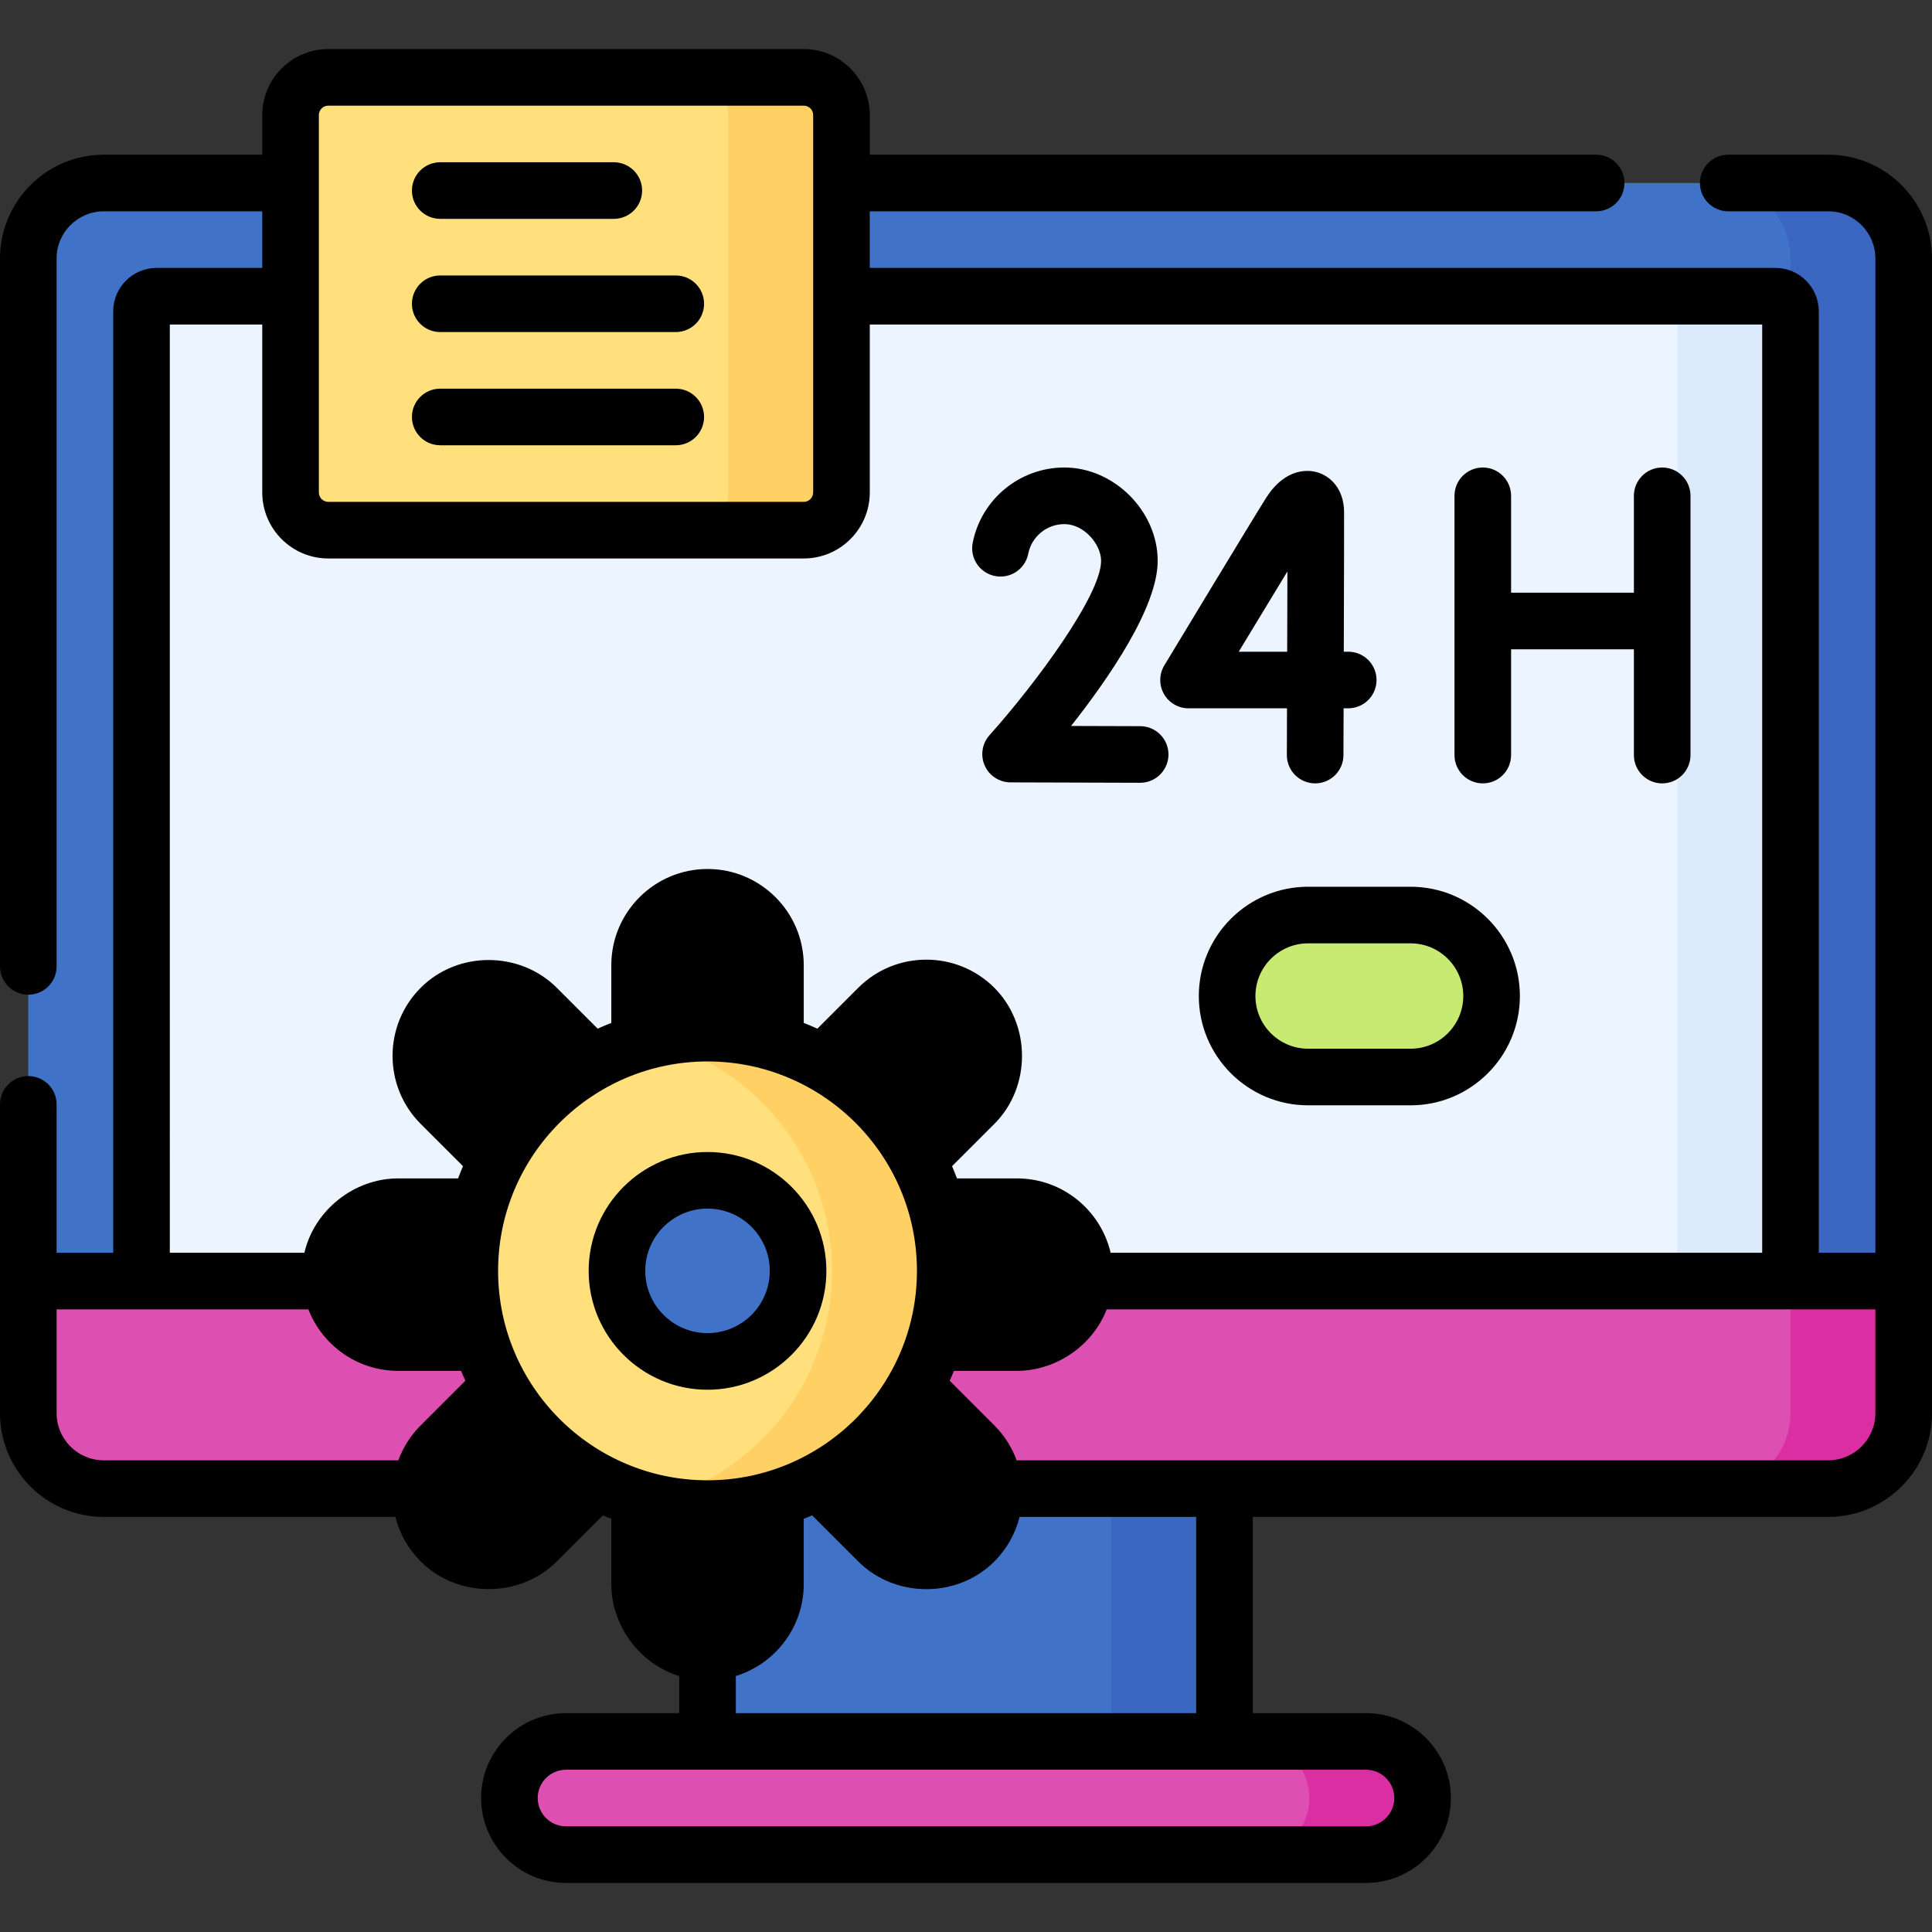 <svg xmlns="http://www.w3.org/2000/svg" viewBox="0 0 512 512"><rect x="0" y="0" width="512" height="512" fill="#333333" stroke="none"/><g><path d="m484.5 394.5h-457c-11.046 0-20-8.954-20-20v-306c0-11.046 8.954-20 20-20h457c11.046 0 20 8.954 20 20v306c0 11.046-8.954 20-20 20z" fill="#4073c8"></path><path d="m484.5 48.5h-30c11.046 0 20 8.954 20 20v306c0 11.046-8.954 20-20 20h30c11.046 0 20-8.954 20-20v-306c0-11.046-8.954-20-20-20z" fill="#3b66c1"></path><path d="m37.5 360.5v-278c0-2.209 1.791-4 4-4h429c2.209 0 4 1.791 4 4v278c0 2.209-1.791 4-4 4h-429c-2.209 0-4-1.791-4-4z" fill="#ecf4ff"></path><path d="m470.5 78.5h-30c2.209 0 4 1.791 4 4v278c0 2.209-1.791 4-4 4h30c2.209 0 4-1.791 4-4v-278c0-2.209-1.791-4-4-4z" fill="#ddeafb"></path><path d="m362 491.5h-212c-8.284 0-15-6.716-15-15s6.716-15 15-15h212c8.284 0 15 6.716 15 15s-6.716 15-15 15z" fill="#dd4fb1"></path><path d="m362 461.5h-30c8.284 0 15 6.716 15 15s-6.716 15-15 15h30c8.284 0 15-6.716 15-15s-6.716-15-15-15z" fill="#da2ea2"></path><path d="m187.5 394.5h137v67h-137z" fill="#4073c8"></path><path d="m294.5 394.5h30v67h-30z" fill="#3b66c1"></path><path d="m484.5 394.5h-457c-11.046 0-20-8.954-20-20v-35h497v35c0 11.046-8.954 20-20 20z" fill="#dd4fb1"></path><path d="m474.5 339.5v35c0 11.046-8.954 20-20 20h30c11.046 0 20-8.954 20-20v-35z" fill="#da2ea2"></path><g><g><path d="m205.5 277.793h-36v-22c0-9.941 8.059-18 18-18s18 8.059 18 18z"></path><path d="m169.5 397.793h36v22c0 9.941-8.059 18-18 18s-18-8.059-18-18z"></path></g><g><path d="m157.802 282.639-25.456 25.456-15.556-15.556c-7.029-7.029-7.029-18.426 0-25.456 7.029-7.029 18.426-7.029 25.456 0z"></path><path d="m217.198 392.947 25.456-25.456 15.556 15.556c7.029 7.029 7.029 18.426 0 25.456-7.029 7.029-18.426 7.029-25.456 0z"></path></g><g><path d="m127.5 319.793v36h-22c-9.941 0-18-8.059-18-18s8.059-18 18-18z"></path><path d="m247.5 355.793v-36h22c9.941 0 18 8.059 18 18s-8.059 18-18 18z"></path></g><g><path d="m132.346 367.491 25.456 25.456-15.556 15.556c-7.029 7.029-18.426 7.029-25.456 0-7.029-7.029-7.029-18.426 0-25.456z"></path><path d="m242.654 308.094-25.456-25.456 15.556-15.556c7.029-7.029 18.426-7.029 25.456 0 7.029 7.029 7.029 18.426 0 25.456z"></path></g></g><circle cx="187.5" cy="336.793" fill="#ffe07d" r="63"></circle><path d="m187.5 273.793c-5.171 0-10.191.637-15 1.812 27.549 6.731 48 31.565 48 61.188s-20.451 54.458-48 61.188c4.809 1.175 9.829 1.812 15 1.812 34.794 0 63-28.206 63-63s-28.206-63-63-63z" fill="#ffd064"></path><circle cx="187.5" cy="336.793" fill="#4073c8" r="24"></circle><path d="m77 130.5v-100c0-5.523 4.477-10 10-10h126c5.523 0 10 4.477 10 10v100c0 5.523-4.477 10-10 10h-126c-5.523 0-10-4.477-10-10z" fill="#ffe07d"></path><path d="m213 20.5h-30c5.523 0 10 4.477 10 10v100c0 5.523-4.477 10-10 10h30c5.523 0 10-4.477 10-10v-100c0-5.523-4.477-10-10-10z" fill="#ffd064"></path><path d="m373.823 285.42h-27.161c-11.853 0-21.462-9.609-21.462-21.462s9.609-21.462 21.462-21.462h27.161c11.853 0 21.462 9.609 21.462 21.462.001 11.853-9.609 21.462-21.462 21.462z" fill="#c8ea73"></path><g><path d="m484.5 41h-26.5c-4.143 0-7.5 3.357-7.5 7.5s3.357 7.5 7.5 7.5h26.5c6.893 0 12.5 5.607 12.5 12.5v263.5h-15v-249.5c0-6.341-5.159-11.5-11.5-11.5h-240v-15h192.5c4.143 0 7.5-3.357 7.5-7.5s-3.357-7.5-7.5-7.5h-192.5v-10.5c0-9.649-7.851-17.5-17.5-17.5h-126c-9.649 0-17.5 7.851-17.5 17.5v10.5h-42c-15.163 0-27.5 12.337-27.5 27.5v187.604c0 4.143 3.357 7.5 7.5 7.5s7.5-3.357 7.5-7.5v-187.604c0-6.893 5.607-12.5 12.5-12.5h42v15h-28c-6.341 0-11.5 5.159-11.5 11.5v249.5h-15v-39.333c0-4.143-3.357-7.5-7.5-7.5s-7.5 3.357-7.5 7.5v81.833c0 15.163 12.337 27.5 27.5 27.5h77.282c1.106 4.421 3.393 8.482 6.705 11.804 9.72 9.749 26.283 9.783 36.067 0l12.207-12.207c.738.317 1.489.611 2.24.903v17.29c0 10.982 7.498 21.171 18 24.384v9.826h-30c-12.406 0-22.5 10.094-22.5 22.5s10.093 22.5 22.499 22.5h212c12.406 0 22.5-10.094 22.5-22.5s-10.094-22.5-22.5-22.5h-30v-52h152.5c15.163 0 27.5-12.337 27.5-27.5v-306c0-15.163-12.337-27.5-27.5-27.5zm-400-10.5c0-1.379 1.121-2.5 2.5-2.5h126c1.379 0 2.5 1.121 2.5 2.5v100c0 1.379-1.121 2.5-2.5 2.5h-126c-1.379 0-2.5-1.121-2.5-2.5zm-39.5 55.5h24.5v44.5c0 9.649 7.851 17.5 17.5 17.5h126c9.649 0 17.5-7.851 17.5-17.5v-44.5h236.5v246h-172.671c-2.63-11.279-12.76-19.71-24.829-19.71h-15.898c-.407-1.094-.841-2.175-1.3-3.243 0 0 11.214-11.206 11.22-11.212 9.791-9.784 9.724-26.297-.008-36.059-9.944-9.942-26.121-9.943-36.067 0l-10.834 10.834c-1.187-.541-2.391-1.049-3.612-1.525v-15.292c0-14.061-11.439-25.5-25.5-25.5s-25.5 11.439-25.5 25.5v15.292c-1.221.476-2.425.984-3.613 1.525 0 0-10.821-10.82-10.826-10.825-9.814-9.813-26.277-9.837-36.075-.009-9.943 9.944-9.943 26.123.002 36.068l11.21 11.203c-.459 1.068-.893 2.148-1.3 3.243 0 0-15.89 0-15.898 0-11.62 0-22.217 8.393-24.836 19.71h-35.665zm87 250.793c0-30.603 24.897-55.5 55.5-55.5s55.5 24.897 55.5 55.5-24.897 55.5-55.5 55.5-55.5-24.897-55.5-55.5zm97.915-56.271 8.138-8.138c4.094-4.097 10.758-4.095 14.846-.008 4.055 4.054 4.05 10.804.009 14.859l-8.299 8.293c-4.13-5.699-9.081-10.765-14.694-15.006zm-31.915-13.443c-3.427-.514-6.932-.786-10.5-.786s-7.073.271-10.5.786v-11.286c0-5.79 4.71-10.5 10.5-10.5s10.5 4.71 10.5 10.5zm-67.609 28.449-8.297-8.292c-4.096-4.095-4.096-10.758.008-14.861 4.015-4.015 10.851-3.999 14.845.009l8.138 8.138c-5.613 4.241-10.564 9.307-14.694 15.006zm-12.438 52.762h-12.453c-5.79 0-10.5-4.71-10.5-10.5 0-5.705 4.813-10.5 10.5-10.5h12.158c-.421 3.11-.658 6.279-.658 9.503 0 3.916.336 7.753.953 11.497zm125.814 30.924s9.129 9.129 9.14 9.14c4.033 4.033 4.009 10.835-.007 14.85-4.023 4.024-10.839 4.011-14.846-.008l-9.292-9.292c5.699-4.129 10.763-9.079 15.005-14.69zm13.575-51.924h12.158c5.79 0 10.5 4.71 10.5 10.5 0 5.719-4.793 10.5-10.5 10.5h-12.453c.617-3.744.953-7.581.953-11.497 0-3.224-.237-6.393-.658-9.503zm-242.342 47.21v-27.5h66.728c3.702 9.521 12.958 16.29 23.772 16.29h16.686c.361.886.742 1.761 1.137 2.628l-11.837 11.828c-2.664 2.664-4.662 5.816-5.919 9.254h-78.067c-6.893 0-12.5-5.607-12.5-12.5zm121.946 28.696c-4.045 4.045-10.8 4.053-14.846.008-4.049-4.049-4.057-10.802-.009-14.85l9.144-9.138c4.241 5.61 9.305 10.559 15.003 14.688 0 0-9.285 9.285-9.292 9.292zm40.054 3.311c3.427.514 6.932.786 10.5.786s7.073-.271 10.5-.786v13.283c0 5.79-4.71 10.5-10.5 10.5-5.665 0-10.5-4.863-10.5-10.5zm192.5 69.993c0 4.136-3.364 7.5-7.5 7.5h-212c-4.136 0-7.5-3.364-7.5-7.5s3.364-7.5 7.5-7.5h212c4.136 0 7.5 3.364 7.5 7.5zm-52.5-22.5h-122v-9.837c10.412-3.211 18-12.922 18-24.373v-17.29c.751-.292 1.501-.586 2.24-.903 0 0 12.193 12.193 12.199 12.199 9.795 9.794 26.302 9.806 36.074.008 3.377-3.378 5.604-7.476 6.686-11.804h46.801zm167.5-67h-215.084c-1.233-3.378-3.196-6.548-5.902-9.254l-11.834-11.834c.394-.866.774-1.738 1.134-2.622h16.686c10.338 0 20.055-6.653 23.784-16.29h203.716v27.5c0 6.893-5.607 12.5-12.5 12.5z"></path><path d="m219 336.793c0-17.369-14.131-31.5-31.5-31.5s-31.5 14.131-31.5 31.5 14.131 31.5 31.5 31.5 31.5-14.131 31.5-31.5zm-48 0c0-9.098 7.402-16.5 16.5-16.5s16.5 7.402 16.5 16.5-7.402 16.5-16.5 16.5-16.5-7.402-16.5-16.5z"></path><path d="m392.954 207.602c4.143 0 7.5-3.357 7.5-7.5v-28.032h32.546v28.032c0 4.143 3.357 7.5 7.5 7.5s7.5-3.357 7.5-7.5v-68.707c0-4.143-3.357-7.5-7.5-7.5s-7.5 3.357-7.5 7.5v25.675h-32.546v-25.675c0-4.143-3.357-7.5-7.5-7.5s-7.5 3.357-7.5 7.5v68.707c0 4.142 3.358 7.5 7.5 7.5z"></path><path d="m314.978 187.712h26.091c-.023 7.17-.04 12.191-.041 12.364-.015 4.142 3.332 7.511 7.475 7.525h.026c4.13 0 7.484-3.341 7.499-7.475.002-.68.02-5.584.041-12.415h1.227c4.143 0 7.5-3.357 7.5-7.5s-3.357-7.5-7.5-7.5h-1.179c.051-16.538.101-34.815.08-37.033-.06-6.272-3.746-9.557-7.176-10.537-1.818-.521-8.165-1.566-13.493 6.806-3.152 4.954-25.999 42.779-26.97 44.388-1.399 2.315-1.441 5.206-.112 7.562 1.329 2.357 3.825 3.815 6.532 3.815zm26.199-36.28c-.017 6.417-.038 14.017-.061 21.28h-12.84c3.941-6.514 8.886-14.679 12.901-21.28z"></path><path d="m263.691 152.655c4.058.802 8.007-1.849 8.805-5.914.894-4.547 4.914-7.847 9.561-7.847 5.247 0 9.743 5.357 9.743 9.743 0 9.075-17.292 32.479-29.571 46.199-1.97 2.201-2.465 5.354-1.264 8.053 1.202 2.698 3.875 4.441 6.828 4.45l34.34.105h.024c4.131 0 7.486-3.343 7.499-7.477.013-4.143-3.335-7.511-7.477-7.523l-18.334-.057c10.001-12.676 22.954-31.467 22.954-43.751 0-13.181-11.562-24.743-24.743-24.743-11.797 0-22.008 8.393-24.279 19.956-.798 4.066 1.85 8.007 5.914 8.806z"></path><path d="m116.665 58h46c4.143 0 7.5-3.357 7.5-7.5s-3.357-7.5-7.5-7.5h-46c-4.143 0-7.5 3.357-7.5 7.5s3.357 7.5 7.5 7.5z"></path><path d="m116.665 88h62.419c4.143 0 7.5-3.357 7.5-7.5s-3.357-7.5-7.5-7.5h-62.419c-4.143 0-7.5 3.357-7.5 7.5s3.357 7.5 7.5 7.5z"></path><path d="m116.665 118h62.419c4.143 0 7.5-3.357 7.5-7.5s-3.357-7.5-7.5-7.5h-62.419c-4.143 0-7.5 3.357-7.5 7.5s3.357 7.5 7.5 7.5z"></path><path d="m317.699 263.958c0 15.97 12.993 28.962 28.963 28.962h27.161c15.97 0 28.962-12.992 28.962-28.962s-12.992-28.963-28.962-28.963h-27.161c-15.97 0-28.963 12.993-28.963 28.963zm70.086 0c0 7.698-6.264 13.962-13.962 13.962h-27.161c-7.699 0-13.963-6.264-13.963-13.962 0-7.699 6.264-13.963 13.963-13.963h27.161c7.698 0 13.962 6.264 13.962 13.963z"></path></g></g><g></g><g></g><g></g><g></g><g></g><g></g><g></g><g></g><g></g><g></g><g></g><g></g><g></g><g></g><g></g></svg>